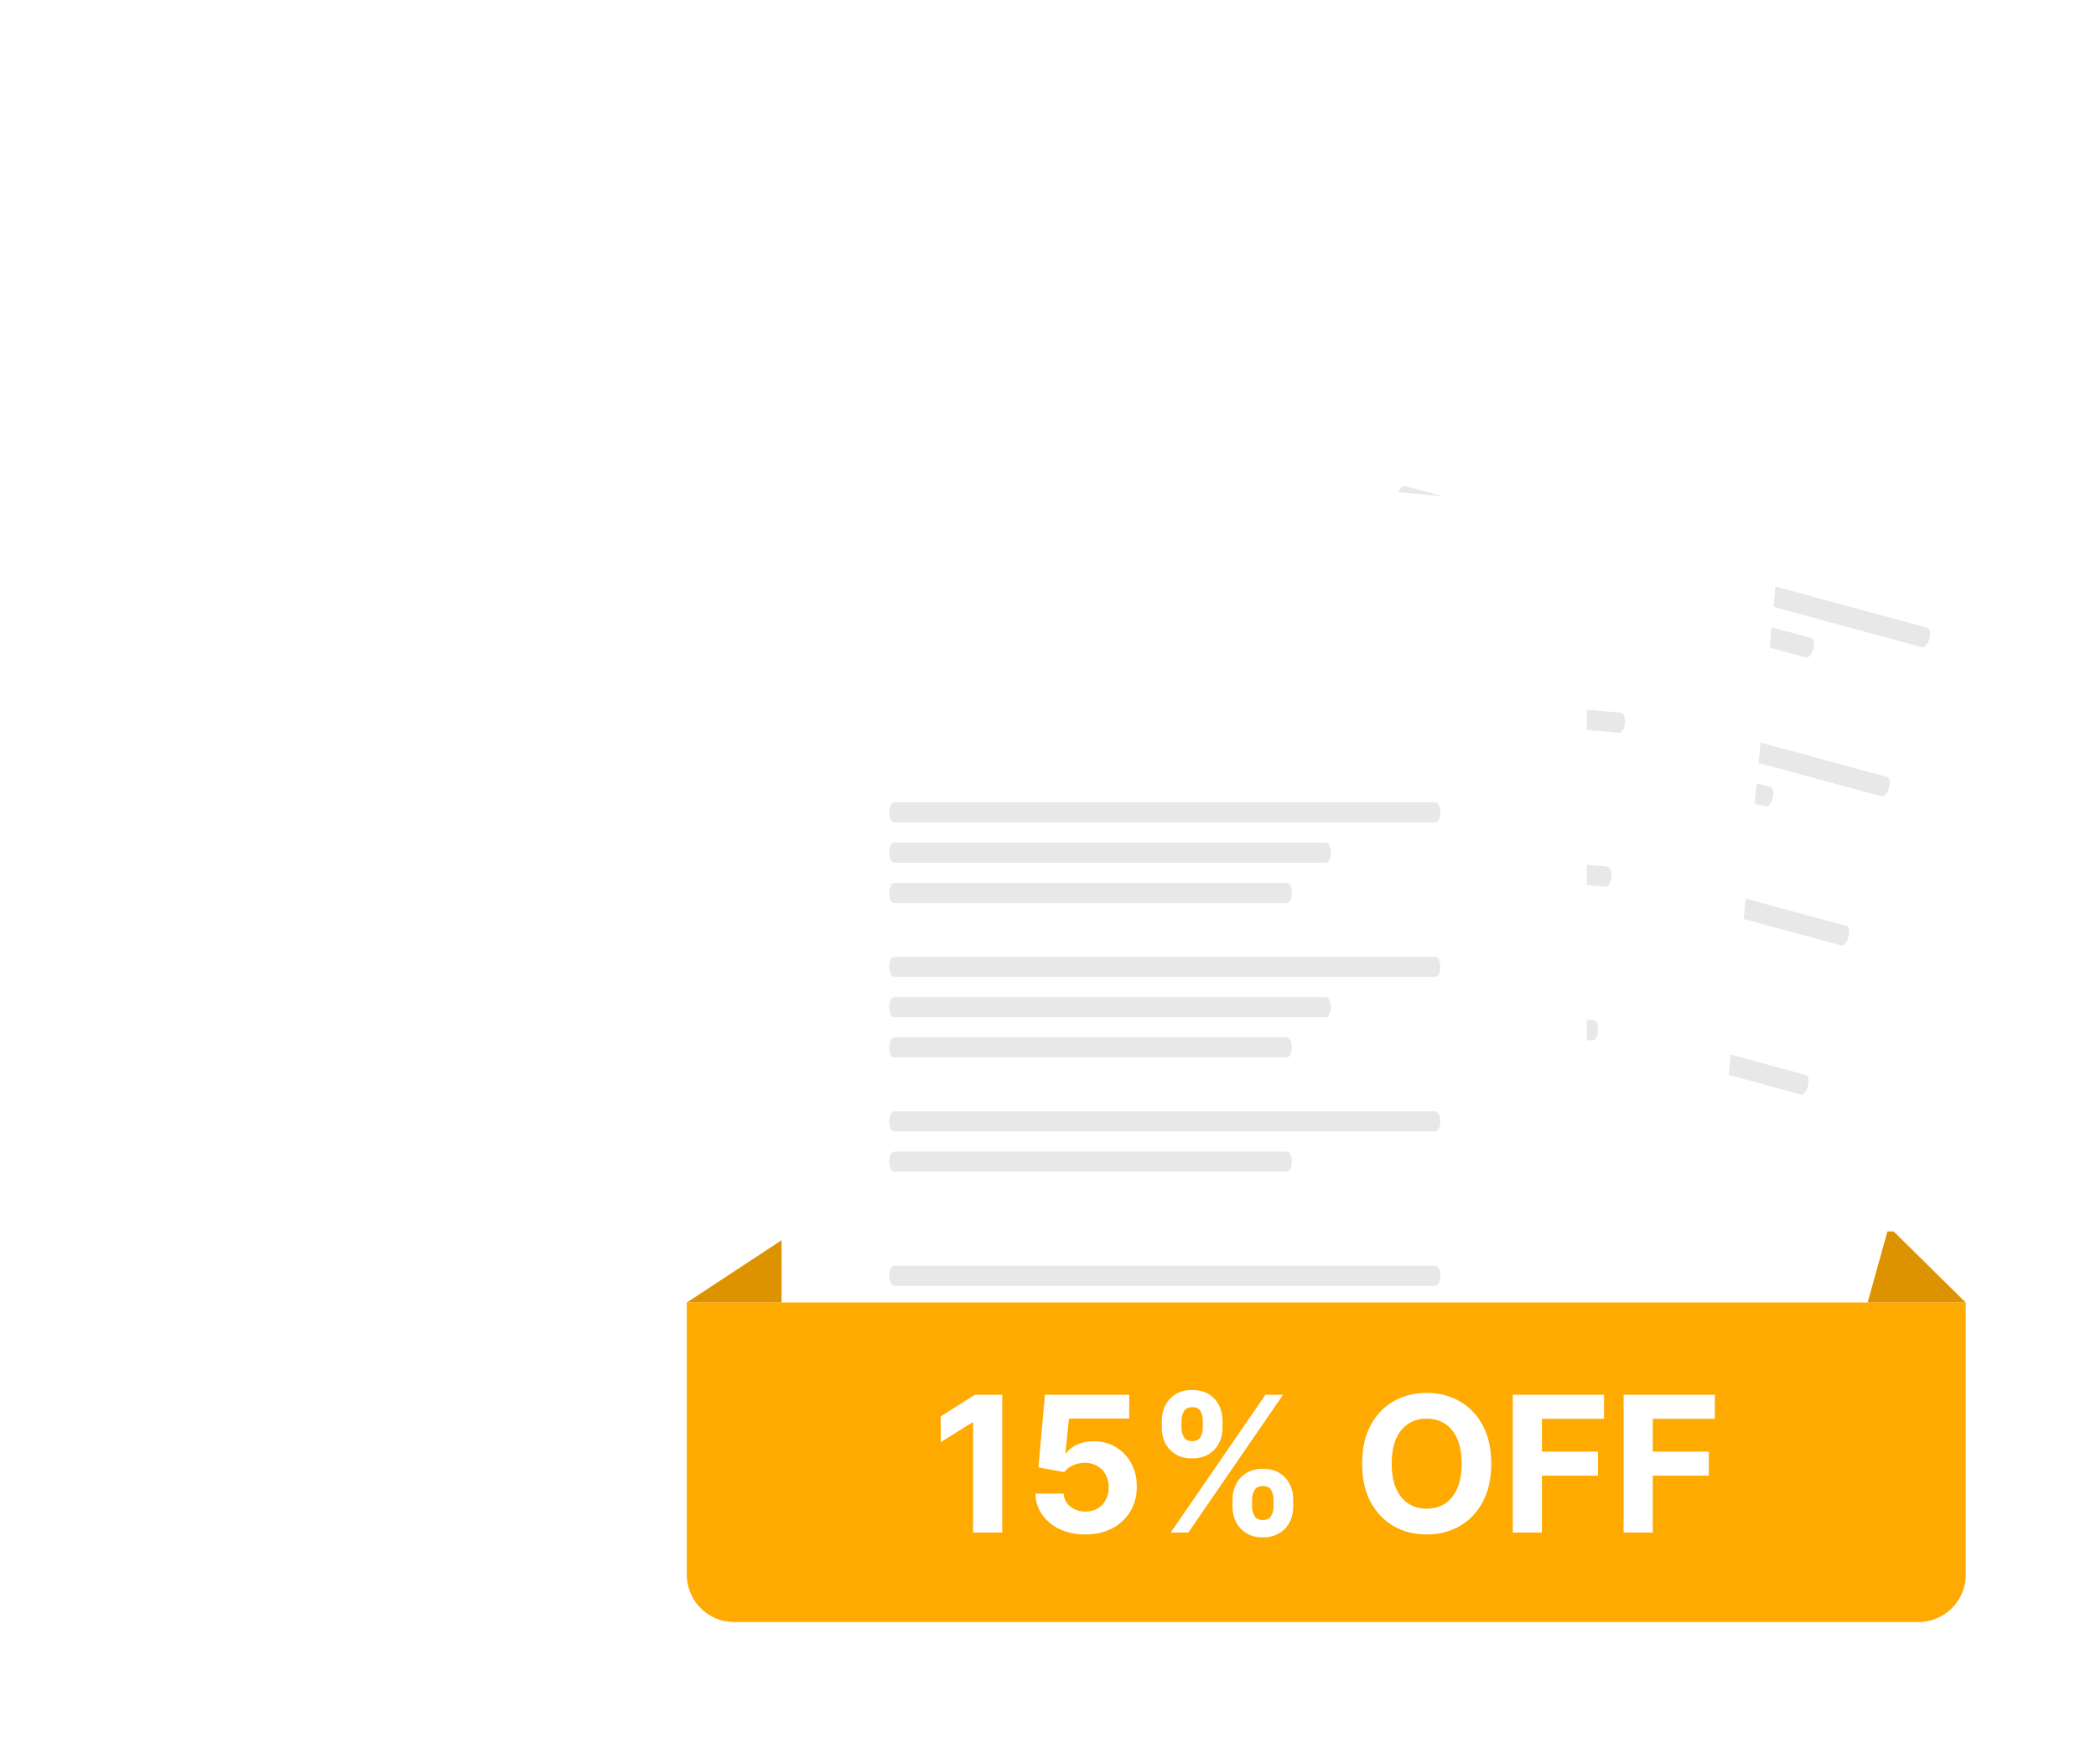 <svg width="164" height="138" viewBox="0 0 164 138" fill="none" xmlns="http://www.w3.org/2000/svg"><path d="M70.404 1.745a1.857 1.857 0 0 1 2.642.377l7.994 11.026c.431.595 1.173.88 1.892.726L96.25 11.02a1.857 1.857 0 0 1 2.216 1.486l2.418 13.402a1.858 1.858 0 0 0 1.39 1.476l13.236 3.207a1.856 1.856 0 0 1 1.352 2.3l-3.636 13.125a1.857 1.857 0 0 0 .612 1.932l10.534 8.633c.811.665.911 1.87.22 2.66l-8.971 10.246a1.856 1.856 0 0 0-.287 2.006l5.745 12.348c.443.952.01 2.08-.956 2.492l-12.528 5.34a1.858 1.858 0 0 0-1.129 1.683l-.181 13.618a1.857 1.857 0 0 1-1.943 1.83l-13.604-.625a1.857 1.857 0 0 0-1.747 1.027l-6.073 12.19a1.857 1.857 0 0 1-2.544.807l-11.986-6.466a1.857 1.857 0 0 0-2.02.167l-10.76 8.348a1.856 1.856 0 0 1-2.642-.377l-7.993-11.026a1.858 1.858 0 0 0-1.893-.726l-13.316 2.853a1.857 1.857 0 0 1-2.217-1.486l-2.418-13.402a1.857 1.857 0 0 0-1.39-1.476l-13.236-3.207a1.857 1.857 0 0 1-1.352-2.3l3.637-13.125a1.857 1.857 0 0 0-.613-1.932L1.641 69.416a1.857 1.857 0 0 1-.22-2.66l8.97-10.246c.485-.553.597-1.34.287-2.006L4.933 42.156a1.857 1.857 0 0 1 .956-2.492l12.529-5.34a1.857 1.857 0 0 0 1.128-1.683l.182-13.618a1.857 1.857 0 0 1 1.942-1.83l13.605.625a1.857 1.857 0 0 0 1.747-1.027L43.094 4.6a1.857 1.857 0 0 1 2.544-.807l11.986 6.466c.647.35 1.44.284 2.02-.167l10.76-8.348Z" fill="#fff" fill-opacity=".15"/><path d="m38.678 85.892-9.404 5.95-3.49-5.515 1.13-.714 2.774 4.386 2.674-1.691-2.367-3.742 1.128-.714 2.367 3.742 4.474-2.83.714 1.128ZM26.915 81.666l-.412-1.27 7.562-2.45.412 1.27-7.562 2.45Zm-1.443-.25a.738.738 0 0 1-.033.57.688.688 0 0 1-.425.363.688.688 0 0 1-.558-.045.728.728 0 0 1-.358-.435.728.728 0 0 1 .035-.563.688.688 0 0 1 .425-.364.688.688 0 0 1 .558.045.7.7 0 0 1 .356.428ZM32.672 73.617l-7.917.711-.12-1.33.99-.089a3.033 3.033 0 0 1-.974-.982 2.992 2.992 0 0 1-.457-1.363 3.31 3.31 0 0 1 .039-.897l1.378.418a2.128 2.128 0 0 0 .345 1.709c.22.31.502.548.846.714.345.166.718.231 1.12.195l4.63-.416.12 1.33ZM32.506 63.354c-.09.42-.24.82-.45 1.197a3.717 3.717 0 0 1-.77.947c-.303.254-.628.42-.975.5l-.29-1.212c.192-.048.384-.16.576-.336.192-.176.358-.39.498-.64s.234-.51.282-.782c.05-.287.052-.563.007-.83a1.491 1.491 0 0 0-.285-.678.923.923 0 0 0-.593-.353c-.26-.046-.48.008-.657.16a1.823 1.823 0 0 0-.466.596c-.135.246-.265.497-.39.755-.23.514-.475.966-.736 1.357-.267.389-.568.68-.903.875-.34.189-.739.243-1.198.163-.486-.085-.883-.291-1.192-.619a2.704 2.704 0 0 1-.636-1.208 3.51 3.51 0 0 1-.045-1.46 3.75 3.75 0 0 1 .708-1.66c.363-.475.799-.8 1.308-.974l.434 1.164a1.37 1.37 0 0 0-.564.322 2.316 2.316 0 0 0-.712 1.264 2.45 2.45 0 0 0-.031.873c.043.277.142.512.297.706.15.187.358.304.625.35.26.046.474-.003.638-.147.166-.148.314-.351.445-.608.127-.263.27-.547.43-.853.235-.448.487-.862.757-1.24s.576-.666.917-.865c.342-.204.732-.265 1.17-.184.48.084.875.3 1.186.65.305.35.511.77.62 1.262.108.487.107.99-.005 1.508ZM29.385 49.82l-.653 1.683 6.162 2.4-.483 1.245-6.163-2.4-.494 1.274-1.245-.483.495-1.275-2.33-.895.483-1.245 2.33.895.653-1.682 1.245.484ZM41.442 43.046c-.546.487-1.17.79-1.87.912a4.23 4.23 0 0 1-2.08-.17 4.248 4.248 0 0 1-1.799-1.218 4.248 4.248 0 0 1-.853-1.422 4.257 4.257 0 0 1-.254-1.563 3.99 3.99 0 0 1 .347-1.523c.215-.483.526-.906.934-1.27a3.674 3.674 0 0 1 1.865-.906 4.124 4.124 0 0 1 2.084.176 4.213 4.213 0 0 1 1.81 1.219c.385.43.667.903.848 1.416.18.514.263 1.036.248 1.568a3.957 3.957 0 0 1-.346 1.512c-.211.48-.523.902-.934 1.27Zm-.889-.996c.372-.332.62-.727.744-1.185.124-.466.129-.935.013-1.407a2.945 2.945 0 0 0-.68-1.289 2.925 2.925 0 0 0-1.22-.83 2.803 2.803 0 0 0-1.398-.147c-.47.07-.889.27-1.257.598a2.367 2.367 0 0 0-.738 1.19 2.804 2.804 0 0 0-.013 1.407c.115.48.344.91.686 1.295.353.395.763.676 1.23.841.463.162.93.204 1.4.126a2.46 2.46 0 0 0 1.233-.6ZM46.163 39.025l-3.783-6.99 1.174-.636.473.874c.07-.46.243-.888.517-1.283.272-.4.629-.72 1.072-.96.27-.146.55-.252.84-.318l.16 1.431a2.128 2.128 0 0 0-1.433.993 2.173 2.173 0 0 0-.322 1.06 2.1 2.1 0 0 0 .264 1.104l2.213 4.09-1.175.635ZM54.382 23.265l1.325-.161 1.442 11.835-1.325.161-.164-1.34a3.22 3.22 0 0 1-.944 1.251c-.418.34-.932.546-1.542.62a4.049 4.049 0 0 1-1.65-.127 4.325 4.325 0 0 1-1.434-.73 4.324 4.324 0 0 1-1.053-1.217 4.047 4.047 0 0 1-.52-1.57 4.049 4.049 0 0 1 .128-1.65 4.257 4.257 0 0 1 1.946-2.495c.474-.276.997-.45 1.57-.519.61-.074 1.16.003 1.646.232a3.22 3.22 0 0 1 1.218.989l-.643-5.279Zm-1.35 11.078c.522-.063.956-.244 1.304-.543.352-.304.605-.687.757-1.149.157-.462.203-.956.14-1.482a3.292 3.292 0 0 0-.493-1.413 2.533 2.533 0 0 0-1.018-.926c-.41-.211-.873-.286-1.388-.223a2.71 2.71 0 0 0-1.373.56c-.39.309-.684.697-.883 1.164-.2.463-.268.96-.203 1.49.065.532.252 1 .563 1.405.31.4.695.703 1.152.909.457.2.938.27 1.443.208ZM62.904 34.142a3.715 3.715 0 0 1-2.005-.558 4.232 4.232 0 0 1-1.444-1.506 4.246 4.246 0 0 1-.54-2.104 4.25 4.25 0 0 1 .305-1.63c.205-.51.487-.956.846-1.339a3.99 3.99 0 0 1 1.27-.91c.48-.219.994-.33 1.54-.331a3.692 3.692 0 0 1 1.647.36c.504.237.934.57 1.29.997.362.428.632.926.808 1.492.182.566.25 1.173.205 1.82l-6.486.021c.065.45.215.852.45 1.207.233.349.531.626.892.831.366.206.772.31 1.217.314a2.38 2.38 0 0 0 1.295-.37c.386-.25.697-.59.934-1.02l1.36.313a4.19 4.19 0 0 1-1.432 1.738 3.69 3.69 0 0 1-2.152.675Zm-2.607-4.737 5.182-.017a2.602 2.602 0 0 0-.433-1.215 2.816 2.816 0 0 0-.933-.887 2.377 2.377 0 0 0-1.233-.33 2.378 2.378 0 0 0-1.223.33c-.37.218-.676.514-.92.885a2.897 2.897 0 0 0-.44 1.234ZM69.136 34.25l1.815-7.74 1.3.305-.227.968c.358-.297.77-.502 1.238-.616.469-.119.948-.12 1.439-.006.299.07.579.177.839.32l-.831 1.176a2.126 2.126 0 0 0-1.73-.21c-.364.111-.679.304-.945.58a2.1 2.1 0 0 0-.536 1l-1.062 4.527-1.3-.305ZM94.49 37.102l.958.931-5.542 5.697-.958-.93.897-1.002c-.5.157-1.007.184-1.522.082-.51-.097-.983-.357-1.416-.778a4.125 4.125 0 0 1-.946-1.375 4.445 4.445 0 0 1-.332-1.598 4.327 4.327 0 0 1 .293-1.6c.2-.517.504-.985.914-1.407a4.096 4.096 0 0 1 1.347-.93 4.09 4.09 0 0 1 1.553-.33 4.141 4.141 0 0 1 1.566.282c.509.192.968.487 1.378.886.449.436.738.925.87 1.467.134.537.144 1.075.027 1.612l.914-1.007Zm-6.697 3.055c.376.365.79.59 1.24.674.459.083.916.04 1.37-.132a3.307 3.307 0 0 0 1.243-.82c.376-.388.64-.811.791-1.27.155-.464.183-.921.083-1.373-.093-.452-.325-.86-.697-1.221a2.711 2.711 0 0 0-1.297-.719 2.873 2.873 0 0 0-2.749.82c-.373.383-.62.823-.74 1.32a2.99 2.99 0 0 0 .014 1.466c.13.482.378.9.742 1.255ZM91.336 44.697l7.133-3.507.59 1.199-.892.438c.457.088.876.275 1.258.56.39.286.695.656.917 1.108a3.13 3.13 0 0 1 .326 1.637 3.199 3.199 0 0 1-.511 1.536c.547.044 1.055.219 1.525.525a3.12 3.12 0 0 1 1.094 1.252c.264.537.373 1.089.326 1.655a3.211 3.211 0 0 1-.529 1.553 3.113 3.113 0 0 1-1.27 1.112l-4.437 2.181-.589-1.198 4.152-2.041a2.16 2.16 0 0 0 .851-.738c.215-.318.342-.667.38-1.046a1.99 1.99 0 0 0-.202-1.096 2.073 2.073 0 0 0-.731-.837 2.053 2.053 0 0 0-1.039-.348 2.207 2.207 0 0 0-1.139.241l-4.151 2.041-.59-1.198 4.152-2.041c.38-.187.676-.439.887-.755.215-.318.334-.666.355-1.043a2.072 2.072 0 0 0-.217-1.089 2.016 2.016 0 0 0-.744-.83 2.24 2.24 0 0 0-1.06-.337 2.156 2.156 0 0 0-1.104.223l-4.152 2.041-.589-1.198Z" fill="#fff" fill-opacity=".3"/><path d="m62.197 96.355-8.457 5.559h100.068l-5.638-5.559H62.197Z" fill="#DD9300"/><g filter="url(#a)"><path d="m163.618 39.874-20.536 73.758c-.454 1.629-2.178 2.572-3.848 2.106l-54.875-15.276c-1.674-.466-2.66-2.162-2.207-3.791l20.537-73.759c.453-1.629 2.177-2.572 3.847-2.106l54.876 15.277c1.673.465 2.66 2.162 2.206 3.79Z" fill="#fff"/></g><path d="m150.804 49.121-40.869-11.097c-.205-.056-.462.239-.576.66-.115.421-.042.806.163.861l40.869 11.097c.201.055.461-.239.576-.66.114-.421.041-.805-.163-.86ZM108.695 42.588l32.604 8.853c.202.055.462-.239.577-.66.114-.421.041-.806-.163-.861l-32.605-8.853c-.204-.056-.461.239-.576.66-.114.421-.042.806.163.861ZM107.869 45.63l29.659 8.054c.201.055.461-.239.576-.66.114-.422.041-.806-.163-.861l-29.659-8.054c-.205-.055-.462.24-.576.66-.115.422-.042.806.163.862ZM106.354 51.21l40.869 11.097c.202.054.462-.24.576-.66.114-.422.042-.806-.163-.862l-40.869-11.097c-.205-.056-.462.239-.576.66-.115.421-.042.806.163.861ZM105.527 54.252l32.605 8.853c.201.055.461-.239.576-.66.114-.421.041-.806-.163-.861l-32.604-8.853c-.205-.056-.462.239-.577.66-.114.421-.041.806.163.861ZM104.701 57.295l29.659 8.054c.202.054.462-.24.576-.66.114-.422.042-.806-.163-.862l-29.659-8.053c-.205-.056-.462.239-.576.66-.115.421-.042.806.163.861ZM144.468 72.45l-40.869-11.098c-.204-.056-.462.239-.576.66-.114.422-.042.806.163.861l40.869 11.098c.202.054.462-.24.576-.66.113-.416.042-.806-.163-.862ZM102.36 65.916l32.604 8.853c.202.055.462-.239.576-.66.114-.421.042-.805-.163-.861l-32.604-8.853c-.205-.056-.462.239-.576.66-.113.416-.042.806.163.861ZM101.533 68.96l29.659 8.053c.202.054.462-.24.576-.66.115-.422.042-.806-.163-.862l-29.659-8.053c-.204-.056-.461.239-.576.66-.114.421-.042.806.163.861ZM141.3 84.113l-40.869-11.097c-.204-.056-.462.239-.576.66-.114.421-.042.806.163.861l40.869 11.098c.202.054.462-.24.576-.66.115-.422.042-.806-.163-.862ZM132.209 84.912 99.605 76.06c-.205-.056-.462.239-.576.66-.115.422-.042.806.163.861l32.604 8.853c.202.055.462-.239.576-.66.114-.421.042-.805-.163-.86ZM128.437 87.155 98.778 79.1c-.204-.055-.461.24-.576.66-.114.422-.041.806.163.862l29.659 8.053c.202.055.462-.239.576-.66.112-.422.039-.806-.163-.861Z" fill="#E8E8E8"/><g filter="url(#b)"><path d="m139.064 41.36-7.295 76.215c-.162 1.685-1.691 2.913-3.42 2.748l-56.702-5.426c-1.73-.165-2.996-1.664-2.837-3.346l7.294-76.215c.162-1.685 1.691-2.914 3.42-2.749l56.703 5.426c1.729.165 2.999 1.665 2.837 3.346Z" fill="#fff"/></g><path d="m126.831 55.764-42.188-3.69c-.211-.019-.412.317-.45.752-.038.435.101.8.313.818l42.187 3.691c.209.018.413-.317.451-.752.038-.435-.102-.8-.313-.819ZM84.23 56.785l33.657 2.945c.209.018.412-.317.45-.752.039-.435-.101-.8-.312-.819l-33.657-2.944c-.211-.019-.412.317-.45.752-.038.435.102.8.313.819ZM83.956 59.927l30.616 2.678c.208.018.412-.317.45-.752.038-.435-.102-.8-.313-.819l-30.616-2.678c-.211-.018-.412.317-.45.752-.038.435.102.8.313.819ZM83.452 65.685l42.188 3.691c.208.018.412-.317.45-.752.038-.435-.101-.8-.313-.819l-42.188-3.69c-.21-.019-.412.317-.45.752-.038.435.102.8.313.818ZM83.177 68.827l33.657 2.944c.208.018.412-.317.45-.752.038-.435-.102-.8-.313-.819l-33.656-2.944c-.212-.019-.412.317-.45.752-.038.435.101.8.312.819ZM82.902 71.967l30.616 2.678c.209.019.412-.316.451-.751.038-.435-.102-.8-.313-.819L83.04 70.397c-.212-.019-.412.317-.45.751-.038.436.101.8.312.82ZM124.724 79.846l-42.188-3.69c-.211-.019-.412.316-.45.751-.038.435.101.8.313.819l42.187 3.69c.209.019.412-.316.451-.751.037-.43-.102-.8-.313-.819ZM82.124 80.867l33.656 2.944c.208.018.412-.317.45-.752.038-.435-.101-.8-.313-.819l-33.656-2.944c-.211-.018-.412.317-.45.752-.038.429.101.8.313.819ZM81.849 84.008l30.616 2.678c.208.019.412-.317.45-.751.038-.435-.102-.8-.313-.819l-30.616-2.678c-.211-.019-.412.317-.45.752-.038.434.102.8.313.818ZM123.67 91.887l-42.187-3.691c-.212-.019-.413.317-.45.752-.039.435.1.8.312.819l42.188 3.69c.208.018.412-.317.45-.752.038-.435-.101-.8-.313-.818ZM114.864 94.281l-33.656-2.944c-.212-.018-.412.317-.45.752-.038.435.101.8.312.819l33.657 2.944c.208.018.412-.317.45-.752.038-.435-.102-.8-.313-.819ZM111.549 97.156l-30.616-2.678c-.211-.018-.412.317-.45.752-.038.435.101.8.313.819l30.615 2.678c.209.018.413-.317.451-.752.035-.435-.105-.8-.313-.819Z" fill="#E8E8E8"/><g filter="url(#c)"><path d="M124.158 47.432v76.39c0 1.687-1.4 3.053-3.131 3.053H64.284c-1.729 0-3.131-1.366-3.131-3.053v-76.39c0-1.687 1.4-3.054 3.13-3.054h56.744c1.728 0 3.131 1.367 3.131 3.054Z" fill="#fff"/></g><path d="M112.312 62.775h-42.35c-.211 0-.382.352-.382.789 0 .436.17.788.383.788h42.349c.209 0 .383-.352.383-.788 0-.437-.171-.789-.383-.789ZM69.963 67.505h33.785c.209 0 .383-.352.383-.788 0-.437-.171-.789-.383-.789H69.963c-.212 0-.383.352-.383.788 0 .437.17.789.383.789ZM69.963 70.658h30.733c.209 0 .383-.352.383-.788 0-.437-.171-.788-.383-.788H69.963c-.212 0-.383.351-.383.788 0 .436.17.788.383.788ZM69.963 76.439h42.349c.209 0 .383-.352.383-.788 0-.437-.171-.789-.383-.789h-42.35c-.211 0-.382.352-.382.789 0 .436.17.788.383.788ZM69.963 79.592h33.785c.209 0 .383-.352.383-.789 0-.436-.171-.788-.383-.788H69.963c-.212 0-.383.352-.383.788 0 .437.17.789.383.789ZM69.963 82.745h30.733c.209 0 .383-.352.383-.788 0-.437-.171-.788-.383-.788H69.963c-.212 0-.383.351-.383.788 0 .436.17.788.383.788ZM112.312 86.948h-42.35c-.211 0-.382.352-.382.789 0 .436.17.788.383.788h42.349c.209 0 .383-.352.383-.788 0-.431-.171-.789-.383-.789ZM69.963 91.678h30.733c.209 0 .383-.352.383-.789 0-.436-.171-.788-.383-.788H69.963c-.212 0-.383.352-.383.788 0 .437.17.789.383.789ZM112.312 99.036h-42.35c-.211 0-.382.351-.382.788 0 .436.17.788.383.788h42.349c.209 0 .383-.352.383-.788 0-.437-.171-.788-.383-.788ZM103.748 102.188H69.963c-.212 0-.383.352-.383.789 0 .436.17.788.383.788h33.785c.209 0 .383-.352.383-.788 0-.437-.171-.789-.383-.789ZM100.696 105.342H69.963c-.212 0-.383.351-.383.788 0 .437.17.788.383.788h30.733c.209 0 .383-.351.383-.788-.003-.437-.174-.788-.383-.788Z" fill="#E8E8E8"/><path d="M53.74 101.914h100.068v21.294a3.706 3.706 0 0 1-3.706 3.706H57.446a3.706 3.706 0 0 1-3.706-3.706v-21.294Z" fill="#FA0"/><path d="M78.419 109.132v10.782h-2.28v-8.618h-.063l-2.469 1.548v-2.022l2.67-1.69h2.142Zm6.5 10.929c-.744 0-1.407-.136-1.99-.41a3.464 3.464 0 0 1-1.38-1.132 2.908 2.908 0 0 1-.53-1.653h2.21c.025.418.2.756.527 1.016.326.26.714.39 1.163.39.358 0 .674-.079.948-.237.277-.162.493-.385.647-.669.158-.288.237-.618.237-.99 0-.379-.08-.712-.242-1a1.714 1.714 0 0 0-.658-.674 1.936 1.936 0 0 0-.963-.247c-.316 0-.623.065-.922.195a1.662 1.662 0 0 0-.69.531l-2.026-.363.51-5.686h6.592v1.864H83.64l-.28 2.701h.064c.19-.267.476-.488.858-.664.383-.175.81-.263 1.285-.263.649 0 1.228.153 1.737.458.509.305.91.725 1.206 1.258.294.53.44 1.141.436 1.832.004.727-.165 1.373-.505 1.938a3.56 3.56 0 0 1-1.416 1.326c-.604.32-1.306.479-2.106.479Zm11.519-2.169v-.568c0-.432.091-.828.274-1.19.186-.365.454-.656.805-.874.355-.221.786-.331 1.295-.331.516 0 .95.108 1.301.326.354.218.621.509.8.874.182.361.273.76.273 1.195v.568c0 .432-.091.831-.273 1.196a2.13 2.13 0 0 1-.806.868c-.354.221-.786.332-1.295.332-.516 0-.95-.111-1.3-.332a2.14 2.14 0 0 1-.8-.868 2.638 2.638 0 0 1-.274-1.196Zm1.532-.568v.568c0 .25.06.485.179.706.123.221.344.332.663.332.32 0 .537-.109.653-.327.12-.217.179-.454.179-.711v-.568c0-.256-.056-.495-.169-.716-.112-.221-.333-.332-.663-.332-.316 0-.535.111-.658.332-.123.221-.184.46-.184.716Zm-7.065-5.602v-.568c0-.435.093-.834.279-1.195.186-.365.454-.656.805-.874.355-.218.783-.326 1.285-.326.52 0 .954.108 1.305.326.352.218.618.509.8.874.183.361.274.76.274 1.195v.568c0 .436-.093.834-.279 1.196a2.128 2.128 0 0 1-.805.868c-.351.214-.783.321-1.295.321-.513 0-.946-.108-1.3-.326a2.187 2.187 0 0 1-.8-.869 2.642 2.642 0 0 1-.27-1.19Zm1.542-.568v.568c0 .257.06.494.18.711.122.218.338.327.647.327.323 0 .542-.109.658-.327.12-.217.179-.454.179-.711v-.568c0-.256-.056-.495-.169-.716-.112-.221-.335-.332-.668-.332-.312 0-.528.113-.648.337-.119.225-.179.462-.179.711Zm-.847 8.76 7.412-10.782h1.38l-7.413 10.782H91.6Zm25.079-5.391c0 1.176-.223 2.176-.669 3.001-.442.825-1.046 1.455-1.811 1.89-.762.432-1.618.647-2.569.647-.958 0-1.818-.217-2.58-.652-.761-.436-1.363-1.066-1.805-1.89-.443-.825-.664-1.824-.664-2.996 0-1.176.221-2.176.664-3.001.442-.824 1.044-1.453 1.805-1.884.762-.435 1.622-.653 2.58-.653.951 0 1.807.218 2.569.653.765.431 1.369 1.06 1.811 1.884.446.825.669 1.825.669 3.001Zm-2.312 0c0-.761-.114-1.404-.342-1.927-.224-.523-.542-.919-.953-1.189-.41-.271-.891-.406-1.442-.406-.551 0-1.032.135-1.443.406-.41.27-.73.666-.958 1.189-.224.523-.337 1.166-.337 1.927 0 .762.113 1.404.337 1.927.228.523.548.92.958 1.19.411.27.892.405 1.443.405s1.032-.135 1.442-.405c.411-.27.729-.667.953-1.19.228-.523.342-1.165.342-1.927Zm4 5.391v-10.782h7.139v1.88h-4.859v2.569h4.385v1.879h-4.385v4.454h-2.28Zm8.672 0v-10.782h7.139v1.88h-4.859v2.569h4.385v1.879h-4.385v4.454h-2.28Z" fill="#fff"/><defs><filter id="a" x="82.042" y="19.924" width="81.687" height="95.934" filterUnits="userSpaceOnUse" color-interpolation-filters="sRGB"><feFlood flood-opacity="0" result="BackgroundImageFix"/><feBlend in="SourceGraphic" in2="BackgroundImageFix" result="shape"/><feColorMatrix in="SourceAlpha" values="0 0 0 0 0 0 0 0 0 0 0 0 0 0 0 0 0 0 127 0" result="hardAlpha"/><feOffset dy="-.763"/><feGaussianBlur stdDeviation=".509"/><feComposite in2="hardAlpha" operator="arithmetic" k2="-1" k3="1"/><feColorMatrix values="0 0 0 0 1 0 0 0 0 1 0 0 0 0 1 0 0 0 0.75 0"/><feBlend in2="shape" result="effect1_innerShadow_5305_5563"/></filter><filter id="b" x="60.914" y="27.743" width="86.046" height="103.531" filterUnits="userSpaceOnUse" color-interpolation-filters="sRGB"><feFlood flood-opacity="0" result="BackgroundImageFix"/><feColorMatrix in="SourceAlpha" values="0 0 0 0 0 0 0 0 0 0 0 0 0 0 0 0 0 0 127 0" result="hardAlpha"/><feOffset dy="3.054"/><feGaussianBlur stdDeviation="3.941"/><feColorMatrix values="0 0 0 0 0 0 0 0 0 0 0 0 0 0 0 0 0 0 0.3 0"/><feBlend in2="BackgroundImageFix" result="effect1_dropShadow_5305_5563"/><feBlend in="SourceGraphic" in2="effect1_dropShadow_5305_5563" result="shape"/></filter><filter id="c" x="53.27" y="39.549" width="78.771" height="98.263" filterUnits="userSpaceOnUse" color-interpolation-filters="sRGB"><feFlood flood-opacity="0" result="BackgroundImageFix"/><feColorMatrix in="SourceAlpha" values="0 0 0 0 0 0 0 0 0 0 0 0 0 0 0 0 0 0 127 0" result="hardAlpha"/><feOffset dy="3.054"/><feGaussianBlur stdDeviation="3.941"/><feColorMatrix values="0 0 0 0 0 0 0 0 0 0 0 0 0 0 0 0 0 0 0.3 0"/><feBlend in2="BackgroundImageFix" result="effect1_dropShadow_5305_5563"/><feBlend in="SourceGraphic" in2="effect1_dropShadow_5305_5563" result="shape"/><feColorMatrix in="SourceAlpha" values="0 0 0 0 0 0 0 0 0 0 0 0 0 0 0 0 0 0 127 0" result="hardAlpha"/><feOffset dy="-.763"/><feGaussianBlur stdDeviation=".509"/><feComposite in2="hardAlpha" operator="arithmetic" k2="-1" k3="1"/><feColorMatrix values="0 0 0 0 1 0 0 0 0 1 0 0 0 0 1 0 0 0 0.75 0"/><feBlend in2="shape" result="effect2_innerShadow_5305_5563"/></filter></defs></svg>